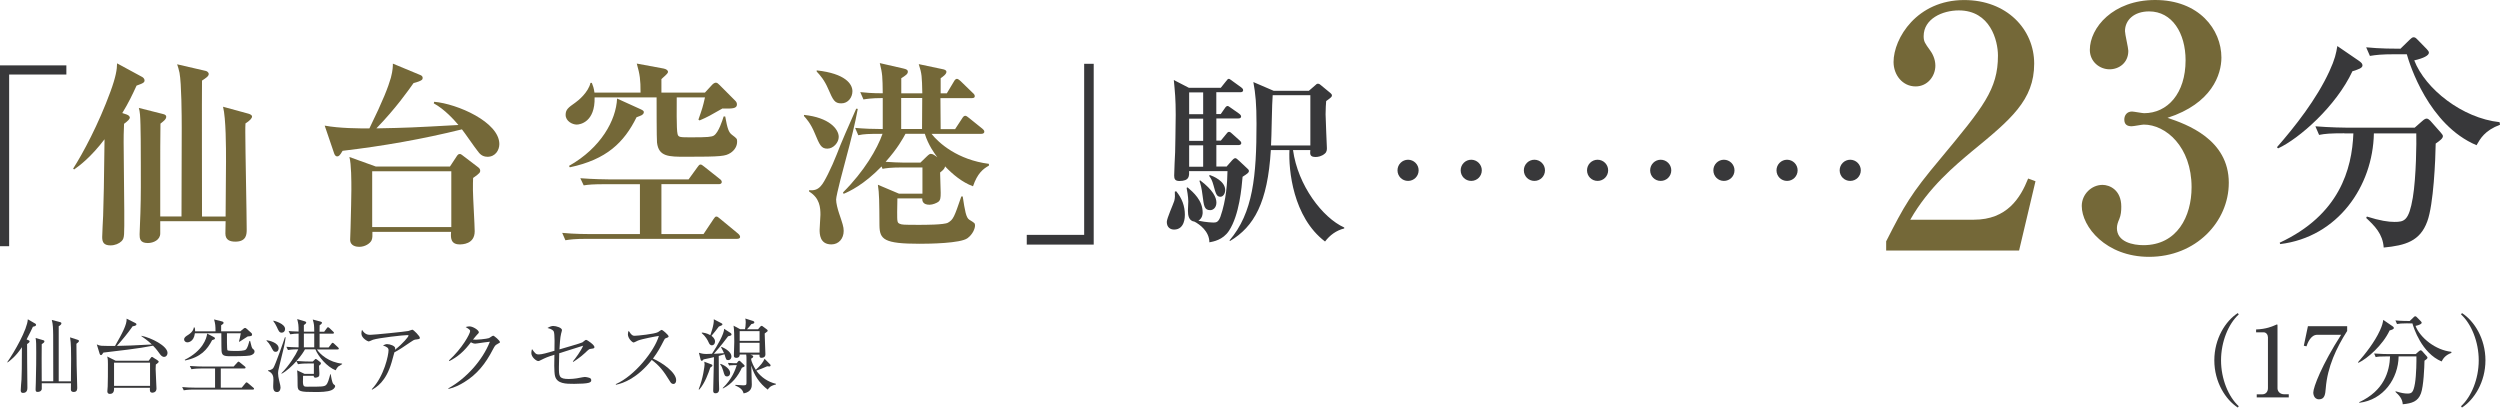 <?xml version="1.0" encoding="UTF-8"?><svg id="_レイヤー_2" xmlns="http://www.w3.org/2000/svg" viewBox="0 0 55.483 9.045"><defs><style>.cls-1{fill:#38383a;}.cls-1,.cls-2{stroke-width:0px;}.cls-2{fill:#746838;}</style></defs><g id="_レイアウト"><path class="cls-1" d="m49.664,9.045c-.271-.175-.521-.565-.521-1.048,0-.483.249-.874.521-1.049l.021.03c-.228.208-.393.604-.393,1.019,0,.414.165.81.393,1.018l-.021.03Z"/><path class="cls-1" d="m50.084,8.751h.125c.067,0,.124-.048.124-.137v-1.128c0-.052-.035-.111-.096-.111h-.167v-.063c.226-.008.364-.071.395-.084.009-.004.063-.028.067-.028.011,0,.013.009.013.021v1.397c0,.065.053.132.146.132h.104v.069h-.711v-.069Z"/><path class="cls-1" d="m52.091,7.239v.106c-.24.377-.438.797-.475,1.272-.011.128-.02.245-.149.245-.123,0-.128-.136-.128-.149,0-.117.187-.611.618-1.283h-.531c-.147,0-.217.193-.238.256l-.059-.013.091-.433h.871Z"/><path class="cls-1" d="m53.099,7.241c.015.011.028.021.028.039,0,.024-.037.037-.094.054-.151.325-.494.626-.691.717l-.011-.011c.167-.191.369-.447.488-.707.052-.113.062-.167.073-.234l.206.141Zm-.141.669c-.133,0-.181.004-.234.015l-.034-.08c.13.011.283.013.308.013h.615l.071-.063c.02-.017.03-.021.041-.021.009,0,.021.008.032.02l.096.108c.013.015.021.026.021.034,0,.022-.025.042-.067.069-.002.147-.02.568-.078.724-.066.184-.203.223-.404.243-.009-.128-.085-.202-.163-.275l.007-.013c.121.039.201.05.256.05.093,0,.134-.011.171-.226.032-.193.034-.524.032-.598h-.395c-.008.492-.336.964-.871,1.029l-.004-.013c.555-.258.672-.682.685-1.016h-.084Zm.472-.734c-.132,0-.18.006-.233.015l-.035-.08c.126.013.271.013.318.013l.087-.084c.013-.011.021-.021.035-.021.015,0,.021.006.036.021l.087.089c.013.015.02.022.02.033,0,.026-.05.052-.137.071.103.265.446.538.793.574l.005.024c-.144.054-.185.13-.219.191-.446-.188-.622-.752-.648-.845h-.108Z"/><path class="cls-1" d="m54.639,9.045l-.021-.03c.228-.208.393-.604.393-1.018,0-.414-.165-.811-.393-1.019l.021-.03c.271.175.521.565.521,1.049,0,.483-.25.873-.521,1.048Z"/><path class="cls-1" d="m.731,7.25c-.033.07-.074.158-.141.283l.047.02c.013.005.02.013.02.023,0,.016-.011.031-.056.06.002.04.002.076.002.403,0,.09.005.48.005.56,0,.036,0,.121-.097.121-.051,0-.051-.042-.051-.056,0-.068.013-.174.017-.241.007-.162.007-.218.009-.718-.134.205-.265.301-.318.338l-.008-.005c.158-.223.448-.731.457-.952l.164.095c.011.005.019.014.019.027,0,.025-.023.034-.068.043Zm.965.38c0,.108.004.385.005.484.002.077.013.417.013.488,0,.036,0,.097-.079.097-.015,0-.061-.003-.062-.054,0-.022.002-.119.002-.139h-.648v.126c0,.029-.029.066-.094.066-.038,0-.043-.02-.043-.059,0-.023.005-.128.005-.15.009-.324.009-.533.009-.669,0-.157,0-.25-.014-.319l.173.05c.014.004.023.013.023.025,0,.014-.01.023-.017.031-.007.007-.034.027-.043.032,0,.063-.002.108-.002.312,0,.065.002.419.002.511h.256c0-.123,0-.961-.002-1.024-.002-.139-.004-.245-.031-.338l.189.05c.011.003.025.011.025.027,0,.022-.029.047-.06.063v1.223h.271c0-.072.004-.466.004-.504,0-.137,0-.346-.023-.472l.168.054c.02.007.03.015.03.027,0,.018-.038.049-.058.062Z"/><path class="cls-1" d="m3.644,7.921c-.049,0-.081-.043-.103-.074-.068-.097-.122-.153-.145-.175-.195.036-.32.058-.563.088-.084.011-.461.054-.538.065-.028.043-.038.056-.054.056-.015,0-.025-.016-.029-.029l-.064-.209c.025.013.051.025.108.031.05.005.197.003.297.003.151-.263.268-.477.257-.605l.204.103c.009.003.014.016.014.023,0,.032-.059.04-.084.043-.106.153-.226.297-.35.436.252-.005.331-.009.776-.032-.098-.095-.184-.151-.232-.184v-.009c.216.043.58.224.58.382,0,.04-.027.086-.074.086Zm-.186.171c-.002.025-.004.054-.004.099,0,.068.019.375.019.431,0,.093-.085.093-.092.093-.062,0-.058-.058-.053-.108h-.797c.001.042.005.135-.092.135-.027,0-.057-.011-.057-.056,0-.018.008-.093.008-.11.005-.131.005-.288.005-.497,0-.063,0-.114-.016-.167l.188.094h.733l.05-.069c.004-.005.013-.016.021-.016.008,0,.019.005.025.011l.108.07c.005.004.018.016.018.027,0,.017-.039.043-.066.063Zm-.128-.043h-.799v.515h.799v-.515Z"/><path class="cls-1" d="m5.611,8.646h-1.32c-.015,0-.13,0-.213.016l-.035-.072c.092.009.186.013.277.013h.453v-.425h-.312c-.049,0-.133.002-.212.016l-.036-.072c.142.011.245.012.277.012h.696l.078-.086c.014-.014.021-.023.028-.023.011,0,.025.013.034.02l.106.086c.009.007.018.016.018.027,0,.018-.018.02-.028.02h-.522v.425h.465l.079-.095c.009-.011.016-.022.027-.022.007,0,.016.002.034.018l.113.096c.007.005.02.014.02.027,0,.018-.018.02-.028.02Zm-.063-.756c-.081.016-.353.016-.45.016-.184,0-.184-.045-.184-.223,0-.04-.002-.241-.002-.287h-.587c-.023.202-.162.202-.167.202-.036,0-.072-.025-.072-.064,0-.045.034-.067.096-.106.105-.068.116-.137.12-.162h.015c.011.025.013.031.013.088h.453c0-.121-.005-.171-.032-.265l.171.043c.015.004.04.009.04.033,0,.011-.006.02-.013.025s-.036.023-.041.029v.135h.425l.07-.058c.014-.011.021-.018.037-.018.015,0,.021.007.031.016l.109.097c.008.005.015.022.015.034,0,.033-.025.036-.098.042-.028.018-.156.103-.184.119l-.009-.009c.017-.06.02-.072.04-.18h-.307c0,.063-.003.358.011.376.013.016.145.016.177.016.063,0,.2,0,.232-.032.039-.038.062-.128.079-.191h.015c.028.117.039.162.062.178s.036.031.036.058c0,.052-.064.081-.103.088Zm-.841-.34c-.108.209-.25.378-.6.45l-.007-.015c.396-.198.484-.466.498-.582l.149.078c.019.009.023.016.023.027,0,.021-.005.023-.064.042Z"/><path class="cls-1" d="m6.117,7.808c-.043,0-.054-.018-.111-.13-.022-.04-.057-.086-.091-.117l.002-.011c.065.009.267.058.267.18,0,.031-.016.078-.066.078Zm.086.301c-.03.122-.032.137-.032.171,0,.049.011.113.023.16.027.112.032.131.032.16,0,.051-.023.101-.079.101-.084,0-.084-.09-.084-.13,0-.023.005-.122.005-.142,0-.065-.005-.147-.12-.198v-.011c.028-.003.086-.011.118-.054.04-.052.243-.63.258-.683l.015.005c-.019.149-.031.198-.136.62Zm.049-.726c-.054,0-.07-.042-.109-.128-.021-.045-.047-.09-.078-.13l.004-.009c.034.007.258.07.258.186,0,.047-.031.081-.074.081Zm1.271.738c-.04.032-.058.066-.074.097-.192-.076-.385-.305-.45-.466h-.23c-.026.048-.079.137-.188.259.128.011.25.012.271.012h.09l.033-.032c.012-.013.021-.025.034-.025.011,0,.024.013.032.018l.06.047c.011.009.021.018.021.031,0,.02-.01.027-.042.056.002.027.008.146.008.169,0,.036,0,.058-.019.072-.016.013-.05.023-.068.023-.036,0-.038-.025-.038-.042h-.237c-.011.242.002.242.099.242.303,0,.371,0,.411-.038.041-.04.06-.113.094-.239h.009c.009.054.03.18.056.212.007.011.009.011.029.027.009.007.014.013.014.023,0,.007,0,.052-.077.09-.09.043-.269.043-.363.043-.343,0-.391-.011-.393-.142,0-.112-.002-.287-.011-.339l.165.078h.207v-.23h-.142c-.045,0-.132,0-.211.016l-.034-.07c-.088.103-.22.224-.328.281l-.005-.011c.165-.162.314-.398.374-.531-.037,0-.146,0-.229.016l-.036-.072c.094.007.112.009.272.013v-.306c-.063.002-.125.004-.186.016l-.036-.072c.039.003.104.009.222.011,0-.146-.004-.164-.031-.277l.166.049c.021.007.034.014.034.027,0,.02-.017.032-.052.058.001.038.001.049,0,.146h.23c-.002-.148-.002-.164-.033-.27l.171.045c.021.005.034.016.034.025,0,.022-.028.043-.052.058-.002.023-.002.123-.002.143h.103l.058-.078c.008-.009.017-.023.027-.023s.025.015.034.021l.079.076c.011.009.019.017.019.027,0,.018-.015.02-.027.02h-.292v.306h.2l.062-.081c.009-.013.016-.023.026-.023.013,0,.025.011.034.02l.087.081c.011.011.018.02.018.027,0,.018-.016.02-.027.02h-.459c.07.109.267.286.559.315v.011c-.011.007-.06.036-.068.043Zm-.549-.719h-.23v.306h.23c0-.043.001-.257,0-.306Z"/><path class="cls-1" d="m9.231,7.534c-.047.007-.063.02-.13.065-.113.078-.259.177-.348.22-.011.034-.054.193-.062.223-.126.434-.344.557-.435.607l-.005-.011c.277-.293.372-.76.372-.864,0-.052-.03-.074-.124-.108.045-.02.063-.029.092-.029.066,0,.179.041.179.09,0,.011-.002.027-.004.036.181-.143.301-.292.301-.315,0-.005-.002-.011-.025-.011-.094,0-.637.062-.764.103-.016.006-.082.038-.097.038-.019,0-.16-.074-.16-.173,0-.031.004-.058.013-.086.066.112.144.112.186.112.079,0,.762-.069.843-.085.014-.002.075-.029.088-.029.028,0,.167.146.167.177,0,.03-.007.03-.086.041Z"/><path class="cls-1" d="m11.042,7.635c-.042.018-.058.034-.098.111-.173.337-.361.562-.637.733-.096.06-.218.123-.354.153l-.003-.013c.393-.218.756-.616.922-1.035-.074.007-.196.025-.271.036-.013.002-.049.007-.058.007-.018,0-.051-.007-.092-.031-.168.222-.299.324-.478.418l-.009-.015c.296-.27.47-.594.47-.651,0-.018-.003-.033-.099-.09.043-.014.083-.014.088-.014.072,0,.204.083.204.129,0,.016-.008.025-.042.058-.018.016-.064.078-.088.106.081.009.306-.016.353-.033.017-.005.078-.054.096-.054.02,0,.149.108.149.142,0,.013-.006.018-.056.042Z"/><path class="cls-1" d="m13.106,7.743c-.027.003-.042.015-.062.033-.111.106-.176.16-.32.255l-.011-.009c.064-.076.177-.229.229-.35-.062.02-.36.114-.405.128-.02.005-.107.034-.126.04-.005.144-.007.25-.007.306,0,.207,0,.265.22.265.122,0,.239-.025.303-.038.022-.005.035-.007.05-.007.032,0,.11.016.128.032.009.009.017.022.017.04,0,.033-.021.047-.058.058-.044.015-.191.023-.321.023-.184,0-.383,0-.426-.176-.022-.083-.017-.362-.013-.47-.164.052-.179.059-.312.124-.023.013-.034.016-.047.016-.04,0-.153-.084-.153-.178,0-.034.007-.063.015-.088.066.092.084.119.151.119.068,0,.185-.034.347-.081.002-.072.01-.384-.016-.429-.009-.016-.036-.054-.139-.077.056-.034.099-.045.126-.045.072,0,.196.041.196.092,0,.011-.017.072-.019.077-.022.083-.032.258-.037.351.054-.016.486-.14.508-.155.009-.007.048-.038.058-.045.007-.005.014-.011.025-.011.028,0,.185.113.185.157,0,.03-.005.032-.086.043Z"/><path class="cls-1" d="m14.942,8.521c-.038,0-.058-.031-.074-.058-.144-.238-.243-.356-.403-.475-.32.403-.626.517-.796.551l-.002-.014c.418-.184.857-.735.956-1.07-.068.009-.367.065-.464.103-.017.007-.083.043-.098.043-.026,0-.126-.088-.126-.182,0-.036.008-.059.017-.077.068.108.099.11.135.11.051,0,.441-.038.515-.081.013-.007.068-.05.083-.05.02,0,.153.113.153.144,0,.02-.013.023-.07.045-.013.005-.015.009-.038.052-.079.153-.124.241-.239.396.216.095.515.31.515.479,0,.048-.02.084-.062.084Z"/><path class="cls-1" d="m15.505,8.642c.101-.247.132-.529.132-.553,0-.02-.002-.042-.006-.061l.158.059c.008.004.021.009.021.023,0,.017-.006.02-.047.049-.038.115-.117.344-.245.488l-.013-.005Zm.717-1.244c.007.005.013.013.013.025,0,.021-.019.027-.076.04-.061.083-.156.209-.316.389.009-.001.131-.005.225-.014-.013-.031-.034-.076-.064-.128l.009-.013c.098.042.22.121.22.214,0,.042-.025.081-.072.081-.045,0-.048-.015-.082-.13-.027.009-.058.018-.128.038.002.249,0,.376.003.529,0,.032.006.171.006.2,0,.027,0,.099-.081.099-.051,0-.051-.042-.051-.056,0-.083.015-.626.017-.746-.045.011-.103.025-.23.05-.025.027-.027.031-.041.031-.013,0-.022-.013-.025-.025l-.038-.153c.04.011.086.027.167.027.012,0,.108-.003.123-.005.119-.176.271-.444.27-.554l.155.101Zm-.646-.018c.038.004.108.011.188.058,0-.001.09-.237.077-.353l.173.09c.011.005.019.014.019.023,0,.018-.017.025-.08.05-.064.088-.088.115-.163.205.023.018.079.06.079.128,0,.049-.032.083-.068.083-.045,0-.062-.038-.074-.065-.02-.047-.068-.135-.154-.207l.005-.013Zm.416.695c.12.043.212.127.212.202,0,.041-.022.077-.068.077-.05,0-.059-.029-.086-.126-.015-.05-.036-.106-.068-.142l.011-.011Zm.279.03c-.045,0-.076.004-.09.007l-.025-.058c.066.005.12.007.137.007h.056l.034-.042c.004-.003.013-.014.023-.014.007,0,.02.009.027.016l.071.068c.008.007.021.018.021.031,0,.014-.006.021-.06.041-.087.189-.22.362-.422.461l-.003-.011c.209-.2.277-.403.312-.508h-.081Zm.374-.236l.032.011c.013.004.04.015.04.033,0,.021-.032.04-.047.047,0,.066.07.196.104.247.103-.094.166-.171.194-.245l.124.125c.004.003.01.014.01.023,0,.003-.002.023-.029.023-.005,0-.028-.002-.047-.004-.086.04-.153.065-.241.096.104.147.26.252.436.293v.014c-.126.031-.151.07-.182.115-.182-.139-.303-.315-.365-.535,0,.067.011.36.011.419,0,.043,0,.167-.181.2-.02-.058-.039-.114-.186-.175l.002-.015c.029.004.149.011.173.011.072,0,.074-.014.074-.068v-.486c0-.062,0-.099-.006-.13h-.144c.002.049-.029.074-.072.074-.039,0-.058-.014-.058-.046,0-.025.009-.261.009-.31,0-.095-.001-.275-.016-.358l.146.078h.108c.007-.031.016-.084.016-.149,0-.032-.002-.047-.009-.088l.169.054c.015.005.031.013.031.031,0,.023-.019.029-.065.038-.035.049-.061.076-.097.115h.245l.048-.056c.006-.007.021-.02.031-.02.009,0,.02.007.026.013l.085.063c.011.007.023.02.023.031,0,.016-.007.02-.066.063,0,.074.016.421.016.461,0,.054-.035.079-.084.079s-.049-.029-.047-.07h-.213Zm-.229-.52v.216h.441v-.216h-.441Zm.441.477v-.218h-.441v.218h.441Z"/><path class="cls-1" d="m.203,1.654v3.81h-.203V1.451h1.473v.203H.203Z"/><path class="cls-2" d="m2.819,2.545c.031.009.062.04.062.062,0,.035-.035.071-.128.141-.009.186-.009.322-.009.406,0,.243.014,1.305.014,1.521,0,.56.009.608-.062.679-.053.053-.146.092-.243.092-.149,0-.185-.07-.185-.185,0-.075.018-.406.021-.472.014-.445.018-.631.031-1.698-.305.401-.561.591-.675.67l-.022-.018c.217-.339.561-.979.829-1.711.119-.326.146-.494.146-.626l.561.304c.03.018.049.048.049.075,0,.049-.04.066-.177.115-.093.203-.181.388-.317.609l.105.035Zm2.188,2.258c.009-.975.009-1.081.009-1.217,0-.317,0-.953-.066-1.217l.564.154c.044.013.08.035.08.062,0,.04-.054.097-.146.154-.004.049-.004.119-.004.199,0,.344.031,1.848.031,2.152,0,.102,0,.273-.252.273-.119,0-.221-.035-.221-.181,0-.044.005-.233.005-.273h-1.451v.273c0,.141-.149.212-.277.212-.177,0-.181-.106-.181-.194,0-.075.018-.41.018-.477.013-.401.009-.745.009-1.058,0-.234,0-.926-.018-1.12-.005-.066-.014-.102-.026-.15l.542.137c.053.013.066.035.066.062,0,.031-.026.062-.035.071-.018.018-.058.053-.093.079-.005.194-.005.842-.005,1.085v.975h.472c0-.626.005-1.328.005-1.962,0-.269-.005-.992-.049-1.226-.018-.083-.035-.137-.053-.189l.631.146c.026.004.07.031.07.07,0,.049-.062.088-.149.146-.005.221,0,2.686,0,3.017h.524Z"/><path class="cls-2" d="m10.817,3.479c-.118,0-.176-.07-.22-.132-.058-.07-.291-.41-.345-.476-.873.216-1.755.371-2.649.476-.058.102-.084.124-.119.124-.045,0-.062-.048-.071-.075l-.207-.608c.335.062.771.062.992.062.309-.631.419-.922.477-1.125.044-.167.044-.26.044-.313l.604.251c.021.009.057.022.057.066,0,.031,0,.062-.202.115-.119.167-.393.56-.825,1.005.688-.013.799-.018,1.821-.075-.093-.11-.304-.348-.547-.48l.009-.035c.512.044,1.446.45,1.446.939,0,.128-.083.282-.265.282Zm-.317.468c-.004.066-.004.15-.004.273,0,.146.039.771.039.913,0,.291-.282.291-.335.291-.207,0-.198-.163-.189-.278h-1.746c0,.084.004.132-.018.186-.035.075-.15.146-.273.146-.058,0-.203-.014-.203-.159,0-.04.009-.225.009-.26.009-.362.018-.697.018-.851,0-.181,0-.569-.044-.724l.587.212h1.645l.154-.234c.018-.026.035-.044.062-.044.022,0,.031.004.058.026l.353.269c.035.026.044.053.044.075,0,.031,0,.053-.154.159Zm-.484-.146h-1.756v1.239h1.756v-1.239Z"/><path class="cls-2" d="m16.358,5.301h-3.334c-.269,0-.366.013-.476.031l-.071-.164c.265.027.578.027.627.027h1.098v-1.107h-.771c-.27,0-.366.009-.477.026l-.075-.159c.27.022.582.026.631.026h1.772l.198-.273c.022-.031.04-.057.066-.057.022,0,.04.013.084.048l.344.273c.026.018.044.04.044.066,0,.04-.035.049-.065.049h-1.274v1.107h.935l.221-.331c.03-.044.039-.057.065-.057.019,0,.036.009.08.048l.401.331c.026.022.044.049.044.071,0,.04-.04.044-.066.044Zm-.149-1.905c-.115.07-.186.083-.988.083-.379,0-.604,0-.64-.317-.009-.07-.009-.895-.009-1.001h-1.376c.014.551-.326.604-.396.604-.097,0-.247-.075-.247-.216,0-.119.062-.163.212-.269.07-.048.291-.229.34-.441h.03c.026.066.044.115.058.216h1.023c0-.291-.014-.396-.084-.644l.595.11c.062.013.098.04.098.075,0,.026-.022.048-.146.159v.3h.966l.154-.167c.03-.035.065-.053.088-.053.031,0,.053.022.084.053l.348.349c.027.026.036.053.036.083,0,.093-.115.093-.322.088-.269.154-.322.185-.507.265l-.026-.018c.088-.251.097-.278.146-.494h-.627c0,.132-.009.719.018.812.018.075.049.075.313.075.353,0,.445-.009.494-.04.105-.066.193-.348.216-.423h.035c.049.269.075.353.154.41.106.08.11.084.11.15,0,.097-.053.189-.149.251Zm-1.963-.842c-.021.013-.075.031-.119.048-.277.56-.666.939-1.481,1.111l-.018-.031c.71-.401,1.045-1.014,1.067-1.495l.524.238c.049.022.07.04.07.062,0,.031-.021.053-.044.066Z"/><path class="cls-2" d="m18.362,3.299c-.137,0-.172-.083-.277-.335-.093-.229-.194-.335-.242-.388v-.026c.556.057.771.313.771.489,0,.124-.119.26-.252.26Zm.419.199c-.044.159-.225.837-.225.93,0,.084.035.212.062.295.08.238.106.309.106.401,0,.172-.11.3-.273.3-.261,0-.261-.238-.261-.326,0-.053.018-.282.018-.331,0-.159-.013-.371-.251-.516v-.031c.225.026.295-.115.419-.357.07-.141.137-.291.194-.437.088-.234.282-.679.432-1.014l.035.004c-.062.335-.146.675-.256,1.081Zm-.11-1.204c-.149,0-.181-.07-.291-.322-.083-.194-.176-.3-.255-.384v-.026c.639.07.793.304.793.463,0,.132-.092.269-.247.269Zm2.92,1.839c-.238-.088-.45-.265-.617-.441-.009.044-.022.066-.11.137,0,.062.013.379.013.45,0,.106-.004.167-.057.203-.031.022-.119.062-.19.062-.158,0-.163-.093-.163-.141h-.551c0,.057-.005.238-.005.3,0,.216,0,.243.062.265.044.018.062.022.419.022.132,0,.564,0,.647-.048.119-.071.137-.119.296-.582h.031c.048.317.074.472.146.516.114.071.127.075.127.128,0,.071-.053.199-.167.282-.154.115-.847.124-1.062.124-.794,0-.887-.097-.892-.406-.004-.538-.004-.706-.035-.904l.468.198h.521v-.582h-.445c-.273,0-.371.018-.441.031l-.021-.053c-.397.41-.719.556-.843.608l-.013-.031c.476-.476.758-.966.877-1.301-.326,0-.41.004-.538.031l-.07-.163c.203.018.41.026.613.026v-.688c-.256,0-.371.022-.428.031l-.071-.163c.115.013.261.026.499.026-.005-.366-.005-.428-.066-.67l.521.119c.079.018.102.036.102.071,0,.053-.049.084-.146.146v.335h.467c-.009-.383-.009-.428-.079-.648l.521.11c.049.009.093.022.093.062,0,.053-.084.11-.128.141v.335h.137l.158-.264c.009-.018.035-.058.066-.058.022,0,.062.031.079.048l.273.265c.026.022.044.044.044.071,0,.044-.044.044-.065.044h-.697c0,.102.005.578.005.688h.321l.159-.243c.014-.022.035-.053.066-.053.021,0,.053.022.083.048l.296.238c.022.018.044.04.044.066,0,.044-.044.049-.066.049h-1.106c.163.207.582.578,1.274.666v.04c-.128.07-.256.172-.353.458Zm-1.067-1.164h-.428c-.053.097-.172.322-.441.622.098.009.345.018.41.018h.362l.132-.128c.066-.066.084-.066.098-.066.044,0,.074.022.146.075-.058-.075-.203-.273-.278-.52Zm-.524-.794v.688h.463c0-.097.004-.578.004-.688h-.467Z"/><path class="cls-1" d="m22.787,5.429v-.216h1.274V1.416h.212v4.013h-1.486Z"/><path class="cls-1" d="m26.102,4.243c.128.153.194.327.194.525,0,.041,0,.327-.24.327-.074,0-.161-.042-.161-.17,0-.078.145-.397.166-.467.017-.066.017-.12.012-.203l.029-.012Zm1.116-.542l.124-.141c.021-.021.046-.05.074-.05.017,0,.046.021.083.058l.194.182c.017.013.025.029.025.045,0,.033-.025.054-.141.128-.021.236-.07.844-.302,1.199-.137.207-.352.24-.435.256,0-.244-.219-.401-.331-.459-.124-.017-.145-.132-.145-.244,0-.033.008-.173.008-.203,0-.017,0-.111-.037-.302l.021-.012c.129.111.335.29.335.558,0,.025,0,.124-.095.182.17.037.314.041.344.041.058,0,.103-.017.145-.128.132-.376.152-.761.157-1.013h-.853c.005.107.009.219-.215.219-.099,0-.115-.05-.115-.12,0-.083.017-.442.021-.517,0-.038.013-.562.013-.835,0-.343-.017-.504-.042-.769l.335.173h.707l.116-.145c.033-.042.041-.054.062-.054.017,0,.025.008.083.05l.194.14c.021.017.041.033.041.062,0,.037-.033.045-.062.045h-.533v.484h.099l.087-.125c.021-.033.041-.054.066-.054.017,0,.045.025.083.05l.165.116c.029.021.05.042.05.066,0,.041-.037.045-.066.045h-.483v.492h.099l.116-.141c.021-.025.037-.054.066-.054.024,0,.049.021.074.046l.157.141c.017.012.041.037.041.062,0,.037-.037.045-.062.045h-.491v.476h.223Zm-.827-1.65v.484h.311v-.484h-.311Zm0,.583v.492h.311v-.492h-.311Zm.311,1.067v-.476h-.311v.476h.311Zm-.066.302c.285.215.36.38.36.492,0,.116-.075.169-.137.169-.133,0-.141-.095-.17-.323-.021-.169-.041-.244-.07-.327l.017-.012Zm.211-.12c.07.025.344.132.344.335,0,.079-.046.149-.107.149-.087,0-.104-.079-.153-.256-.029-.107-.054-.149-.096-.207l.013-.021Zm1.849-.554c.107.786.657,1.505,1.137,1.72v.021c-.182.045-.322.153-.426.29-.715-.542-.811-1.596-.79-2.03h-.413c-.07,1.166-.372,1.699-.905,2.018l-.013-.012c.525-.612.6-1.435.6-2.589,0-.43-.021-.662-.07-.926l.451.194h.781l.148-.128c.021-.021.029-.029.054-.029.029,0,.046.016.066.033l.211.174c.017.012.033.033.033.054,0,.025-.013.042-.128.124-.005.075-.013.157-.013.294,0,.12.029.711.029.748,0,.033,0,.087-.046.124-.07.062-.157.075-.202.075-.129,0-.129-.058-.12-.153h-.385Zm.385-.1v-1.116h-.836c-.017.157-.024.938-.037,1.116h.873Z"/><path class="cls-1" d="m31.249,4.015c-.131,0-.234-.104-.234-.235s.106-.235.234-.235.235.104.235.235-.104.235-.235.235Z"/><path class="cls-1" d="m32.651,4.015c-.131,0-.234-.104-.234-.235s.106-.235.234-.235.235.104.235.235-.104.235-.235.235Z"/><path class="cls-1" d="m34.053,4.015c-.131,0-.234-.104-.234-.235s.106-.235.234-.235.235.104.235.235-.104.235-.235.235Z"/><path class="cls-1" d="m35.455,4.015c-.131,0-.234-.104-.234-.235s.106-.235.234-.235.235.104.235.235-.104.235-.235.235Z"/><path class="cls-1" d="m36.856,4.015c-.131,0-.234-.104-.234-.235s.106-.235.234-.235.235.104.235.235-.104.235-.235.235Z"/><path class="cls-1" d="m38.259,4.015c-.131,0-.234-.104-.234-.235s.106-.235.234-.235.235.104.235.235-.104.235-.235.235Z"/><path class="cls-1" d="m39.66,4.015c-.131,0-.234-.104-.234-.235s.106-.235.234-.235.235.104.235.235-.104.235-.235.235Z"/><path class="cls-1" d="m41.062,4.015c-.131,0-.234-.104-.234-.235s.106-.235.234-.235.235.104.235.235-.104.235-.235.235Z"/><path class="cls-2" d="m41.859,5.358c.409-.803.543-1.048,1.204-1.835.951-1.145,1.278-1.538,1.278-2.289,0-.334-.171-1.003-.869-1.003-.364,0-.78.186-.78.572,0,.119.029.156.141.312.045.06.119.186.119.342,0,.23-.171.461-.438.461-.29,0-.49-.253-.49-.542,0-.528.521-1.375,1.567-1.375.944,0,1.554.646,1.554,1.412,0,.81-.521,1.241-1.383,1.947-.371.312-.958.795-1.367,1.516h1.412c.735,0,1.033-.483,1.204-.914l.163.06-.364,1.538h-2.95v-.201Z"/><path class="cls-2" d="m49.464,4.058c0,.862-.729,1.642-1.769,1.642-.959,0-1.494-.669-1.494-1.129,0-.26.216-.468.461-.468.156,0,.416.111.416.483,0,.097-.007.186-.044.275-.03.067-.053.134-.053.201,0,.312.364.379.587.379.751,0,1.07-.639,1.07-1.286,0-.899-.572-1.39-1.062-1.39-.037,0-.223.037-.268.037-.097,0-.163-.037-.163-.149,0-.096.06-.178.171-.178.037,0,.23.037.268.037.52,0,.921-.438.921-1.174,0-.602-.297-1.085-.81-1.085-.335,0-.535.193-.535.438,0,.067.074.372.074.438,0,.267-.208.409-.416.409-.223,0-.438-.171-.438-.431,0-.49.513-1.107,1.449-1.107.974,0,1.471.654,1.471,1.278,0,.372-.208,1.018-1.196,1.337.424.142,1.36.476,1.36,1.442Z"/><path class="cls-1" d="m52.364,1.359c.036.026.067.052.067.093,0,.057-.088.088-.223.129-.362.776-1.18,1.495-1.65,1.712l-.025-.026c.398-.455.879-1.065,1.164-1.686.124-.269.149-.398.176-.559l.491.336Zm-.336,1.599c-.316,0-.43.01-.56.036l-.082-.191c.311.026.678.031.734.031h1.469l.171-.15c.047-.042.072-.052.099-.052.021,0,.052.021.077.047l.228.258c.031.036.052.062.052.083,0,.052-.062.098-.16.166-.005.352-.047,1.355-.187,1.728-.16.44-.486.533-.967.58-.021-.305-.202-.481-.389-.657l.016-.031c.29.093.481.119.61.119.223,0,.321-.026.409-.538.077-.46.083-1.251.077-1.427h-.941c-.021,1.174-.802,2.302-2.079,2.457l-.011-.031c1.324-.616,1.604-1.629,1.635-2.426h-.201Zm1.127-1.754c-.315,0-.429.016-.559.037l-.083-.191c.301.031.647.031.761.031l.207-.202c.031-.026.052-.052.083-.052.036,0,.052.016.088.052l.207.212c.03.036.046.052.046.078,0,.062-.118.124-.325.171.243.631,1.065,1.283,1.893,1.371l.011.057c-.342.129-.439.31-.522.455-1.065-.45-1.484-1.795-1.547-2.018h-.259Z"/></g></svg>